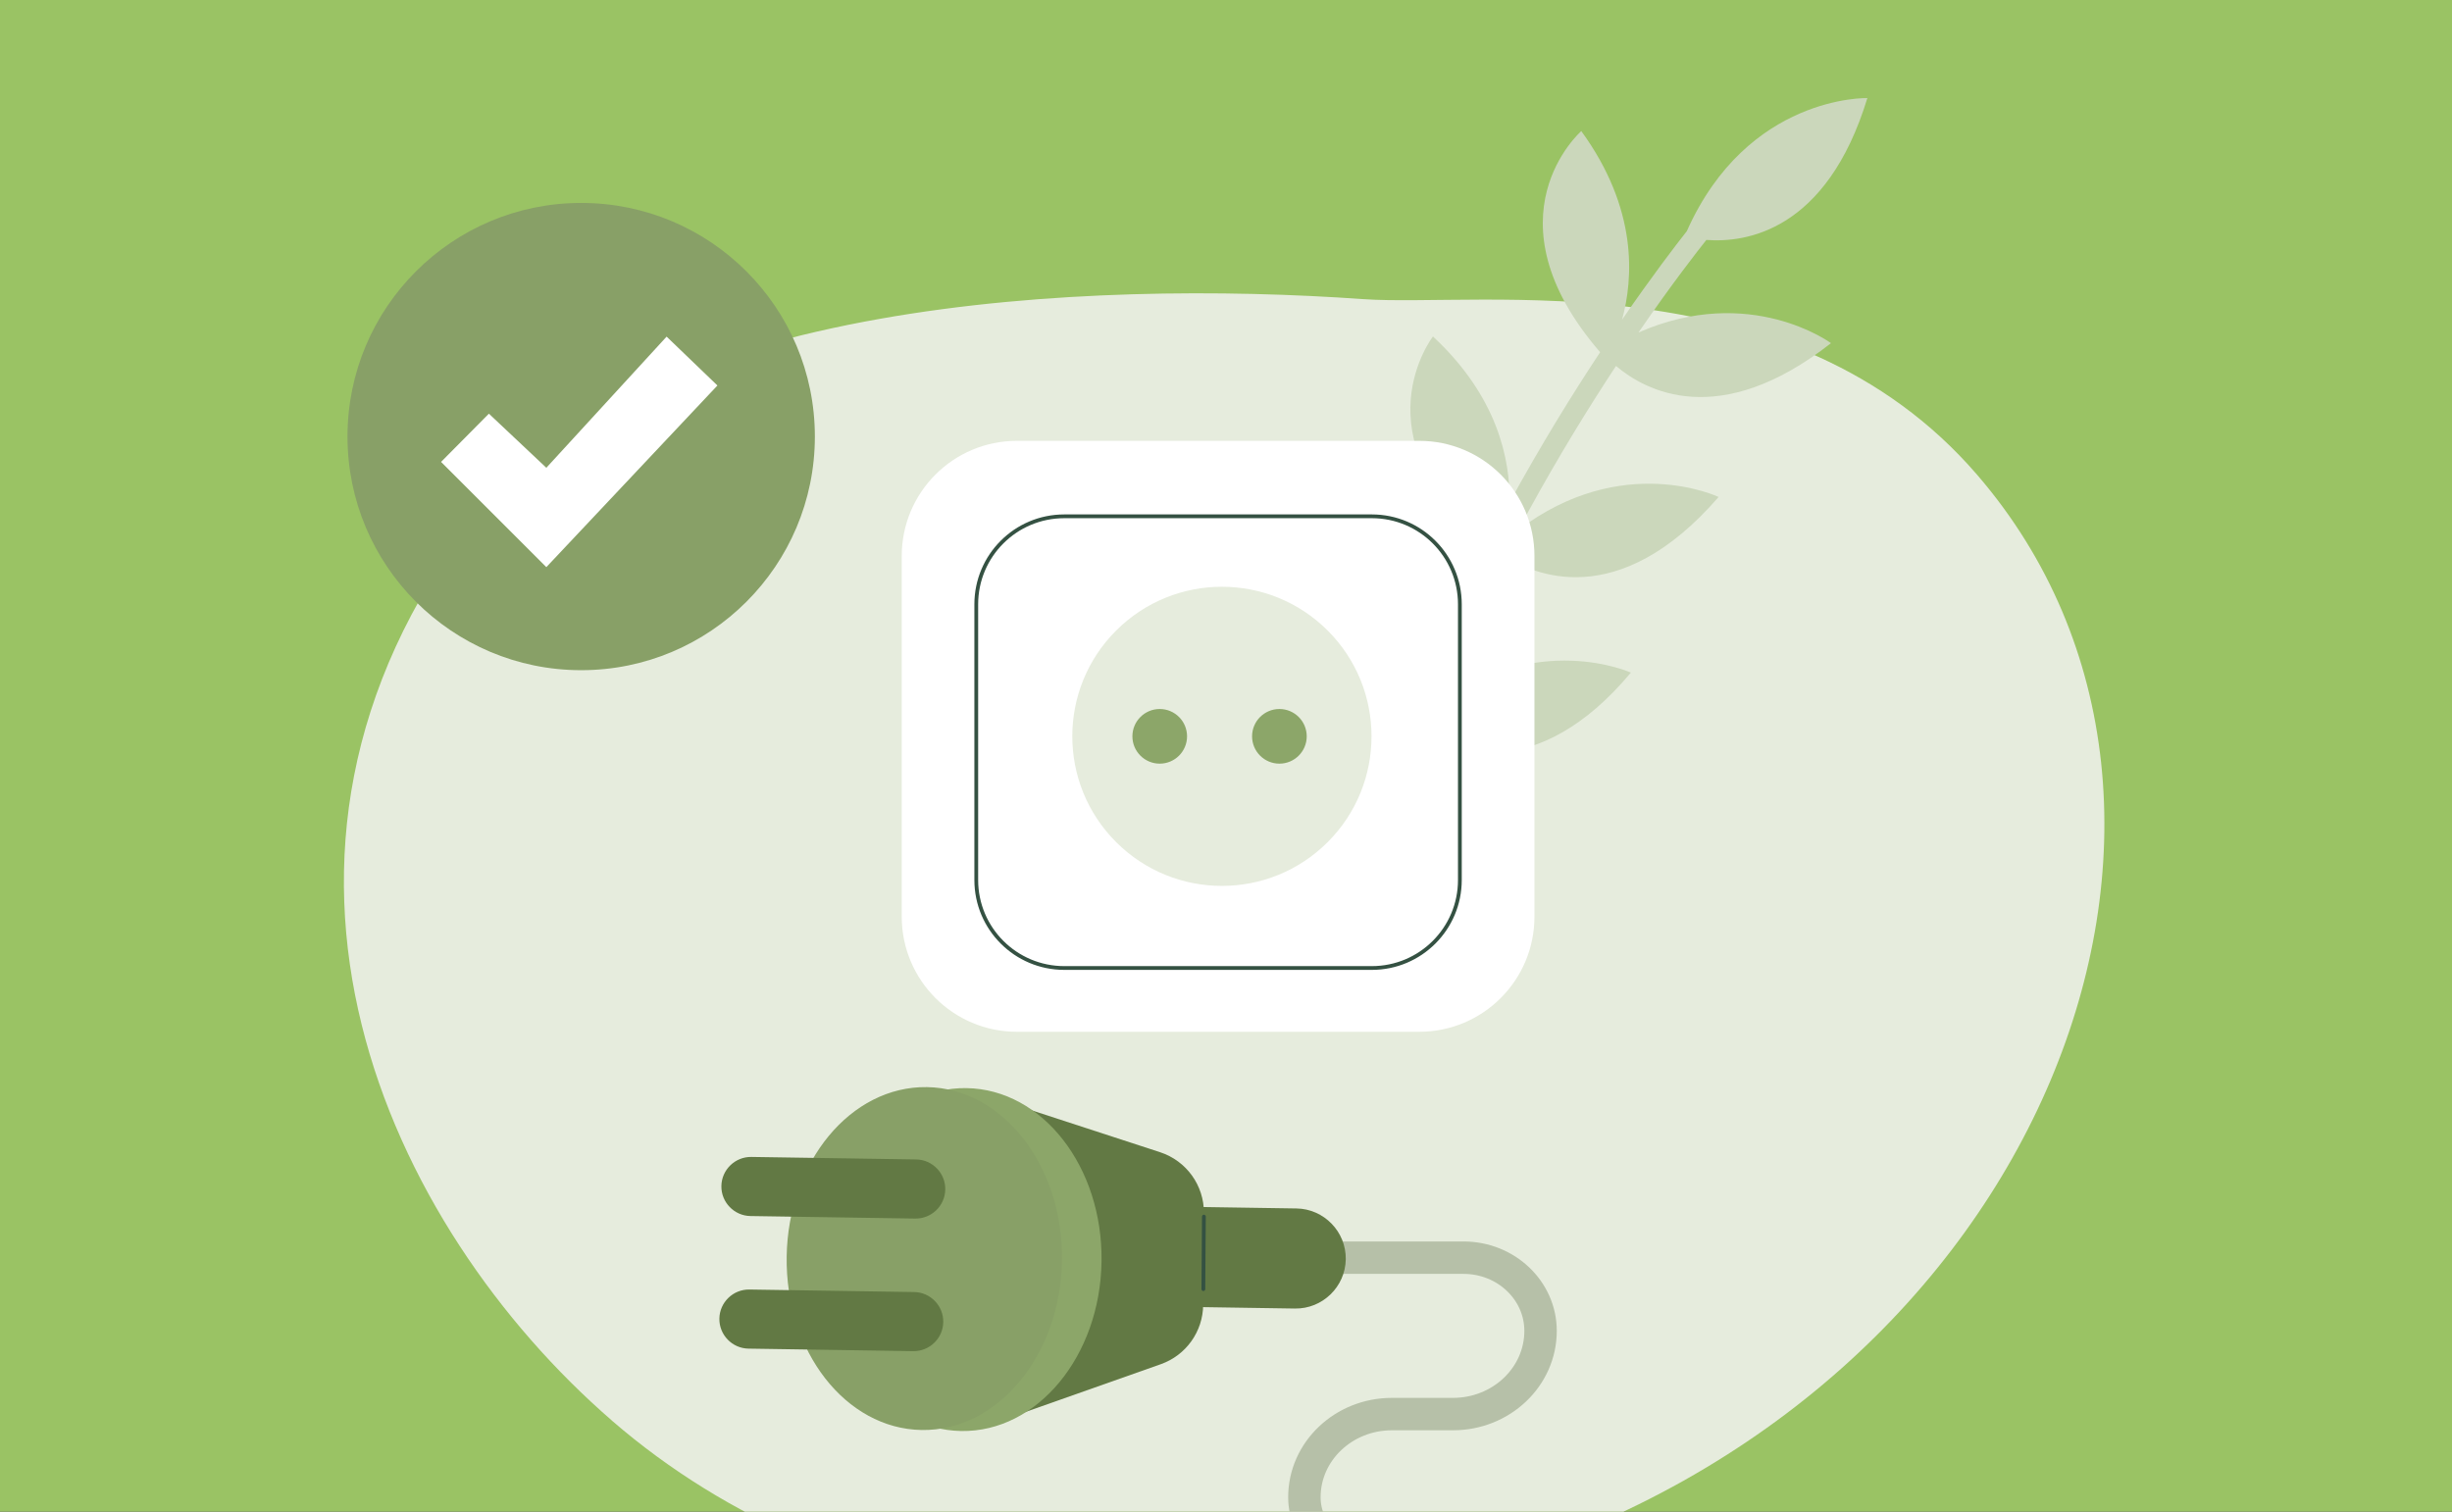 <svg width="300" height="185" viewBox="0 0 300 185" fill="none" xmlns="http://www.w3.org/2000/svg">
<rect x="0" y="0" width="300" height="185" fill="#333333" stroke="none"/>
<g clip-path="url(#clip0_5105_2552)">
<rect width="300" height="185" fill="#9AC364"/>
<path d="M74.868 173.851C47.571 150.206 26.136 104.993 57.931 63.461C78.571 36.497 133.367 34.239 166.779 36.607C181.146 37.626 219.045 31.577 241.903 58.108C277.298 99.182 250.155 170.501 182.565 191.192C145.644 202.494 103.331 198.509 74.865 173.855L74.868 173.851Z" fill="#E6ECDD"/>
<path d="M156.592 153.916H179.061C184.267 153.916 188.486 157.926 188.486 162.875C188.486 168.495 183.691 173.056 177.778 173.056H170.299C164.386 173.056 159.591 177.613 159.591 183.236C159.591 187.518 163.227 191.001 167.733 191.034L193.278 191.254" stroke="#B6C0A8" stroke-width="3.967" stroke-linecap="round" stroke-linejoin="round"/>
<path d="M164.232 63.321C172.525 70.745 174.079 78.697 173.965 83.954C176.513 77.714 179.252 71.896 181.95 66.654C165.856 53.357 175.322 41.179 175.322 41.179C183.222 48.518 184.791 56.235 184.692 61.488C184.703 61.466 184.718 61.441 184.729 61.419C188.541 54.442 192.376 48.243 195.774 43.103C181.473 26.526 193.469 16.044 193.469 16.044C200.408 25.561 199.847 34.078 198.458 39.122C202.139 33.77 205.031 30.001 206.38 28.289C213.822 11.587 228.472 12.001 228.472 12.001C223.475 28.351 213.536 29.73 208.774 29.363C207.715 30.69 204.588 34.686 200.467 40.691C214.152 34.69 224.021 41.996 224.021 41.996C210.295 52.76 201.27 47.803 197.717 44.786C194.396 49.83 190.657 55.887 186.939 62.694C186.554 63.402 186.162 64.124 185.774 64.857C198.506 55.205 210.27 60.821 210.27 60.821C197.919 75.085 187.453 70.239 184.102 68.047C181.275 73.549 178.409 79.697 175.773 86.296C188.079 77.102 199.536 82.315 199.536 82.315C188.164 95.945 177.525 92.209 173.555 89.995C168.21 104.337 166.809 104.813 166.835 121.054C166.835 121.757 163.987 122.949 163.987 122.388C163.957 105.656 166.435 103.831 171.942 89.148C154.774 75.98 164.236 63.325 164.236 63.325L164.232 63.321Z" fill="#CBD7BB"/>
<path d="M173.65 53.951H124.415C116.635 53.951 110.327 60.259 110.327 68.04V112.182C110.327 119.963 116.635 126.27 124.415 126.27H173.65C181.431 126.27 187.738 119.963 187.738 112.182V68.04C187.738 60.259 181.431 53.951 173.65 53.951Z" fill="white"/>
<path d="M167.843 63.186H130.215C124.267 63.186 119.445 68.008 119.445 73.956V107.695C119.445 113.643 124.267 118.465 130.215 118.465H167.843C173.792 118.465 178.614 113.643 178.614 107.695V73.956C178.614 68.008 173.792 63.186 167.843 63.186Z" stroke="#345142" stroke-width="0.462" stroke-linecap="round" stroke-linejoin="round"/>
<path d="M162.443 103.057C169.591 95.908 169.591 84.319 162.443 77.17C155.294 70.022 143.705 70.022 136.556 77.17C129.408 84.319 129.408 95.908 136.556 103.057C143.705 110.205 155.294 110.205 162.443 103.057Z" fill="#E6ECDD"/>
<path d="M141.891 93.456C143.738 93.456 145.235 91.959 145.235 90.113C145.235 88.266 143.738 86.769 141.891 86.769C140.045 86.769 138.548 88.266 138.548 90.113C138.548 91.959 140.045 93.456 141.891 93.456Z" fill="#8CA669"/>
<path d="M156.534 93.456C158.38 93.456 159.877 91.959 159.877 90.113C159.877 88.266 158.38 86.769 156.534 86.769C154.687 86.769 153.19 88.266 153.19 90.113C153.19 91.959 154.687 93.456 156.534 93.456Z" fill="#8CA669"/>
<path d="M117.93 133.177L141.935 141.008C145.154 142.06 147.324 145.073 147.299 148.461L147.207 159.69C147.181 162.96 145.106 165.863 142.023 166.952L119.785 174.804L117.938 133.177H117.93Z" fill="#627944"/>
<path d="M134.772 154.403C134.948 142.815 127.551 133.307 118.251 133.165C108.95 133.024 101.268 142.304 101.092 153.892C100.916 165.479 108.313 174.988 117.613 175.129C126.914 175.27 134.596 165.991 134.772 154.403Z" fill="#8CA669"/>
<path d="M129.929 154.279C130.105 142.691 122.708 133.183 113.408 133.042C104.108 132.901 96.425 142.18 96.249 153.768C96.074 165.356 103.47 174.864 112.771 175.005C122.071 175.147 129.753 165.867 129.929 154.279Z" fill="#88A067"/>
<path d="M158.436 160.141L145.536 159.943C142.167 159.891 139.454 157.094 139.505 153.725C139.556 150.356 142.353 147.643 145.723 147.694L158.623 147.892C161.992 147.944 164.705 150.741 164.654 154.11C164.602 157.479 161.805 160.192 158.436 160.141Z" fill="#627944"/>
<path d="M111.979 149.128L91.82 148.82C89.829 148.79 88.227 147.137 88.26 145.146C88.29 143.156 89.943 141.554 91.934 141.587L112.093 141.895C114.084 141.924 115.686 143.577 115.653 145.568C115.623 147.559 113.97 149.161 111.979 149.128Z" fill="#627944"/>
<path d="M111.734 165.354L91.575 165.046C89.584 165.016 87.982 163.363 88.015 161.372C88.044 159.382 89.698 157.78 91.688 157.813L111.847 158.121C113.838 158.15 115.44 159.803 115.407 161.794C115.378 163.785 113.724 165.387 111.734 165.354Z" fill="#627944"/>
<path d="M147.295 148.89L147.229 157.765" stroke="#345142" stroke-width="0.462" stroke-linecap="round" stroke-linejoin="round"/>
<path d="M71.107 82.018C86.898 82.018 99.698 69.217 99.698 53.427C99.698 37.636 86.898 24.836 71.107 24.836C55.317 24.836 42.516 37.636 42.516 53.427C42.516 69.217 55.317 82.018 71.107 82.018Z" fill="#88A067"/>
<path d="M87.776 47.176L81.559 41.197L66.844 57.247L59.816 50.626L53.965 56.528L66.844 69.407L87.776 47.176Z" fill="white"/>
</g>
<defs>
<clipPath id="clip0_5105_2552">
<rect width="300" height="185" fill="white"/>
</clipPath>
</defs>
</svg>
